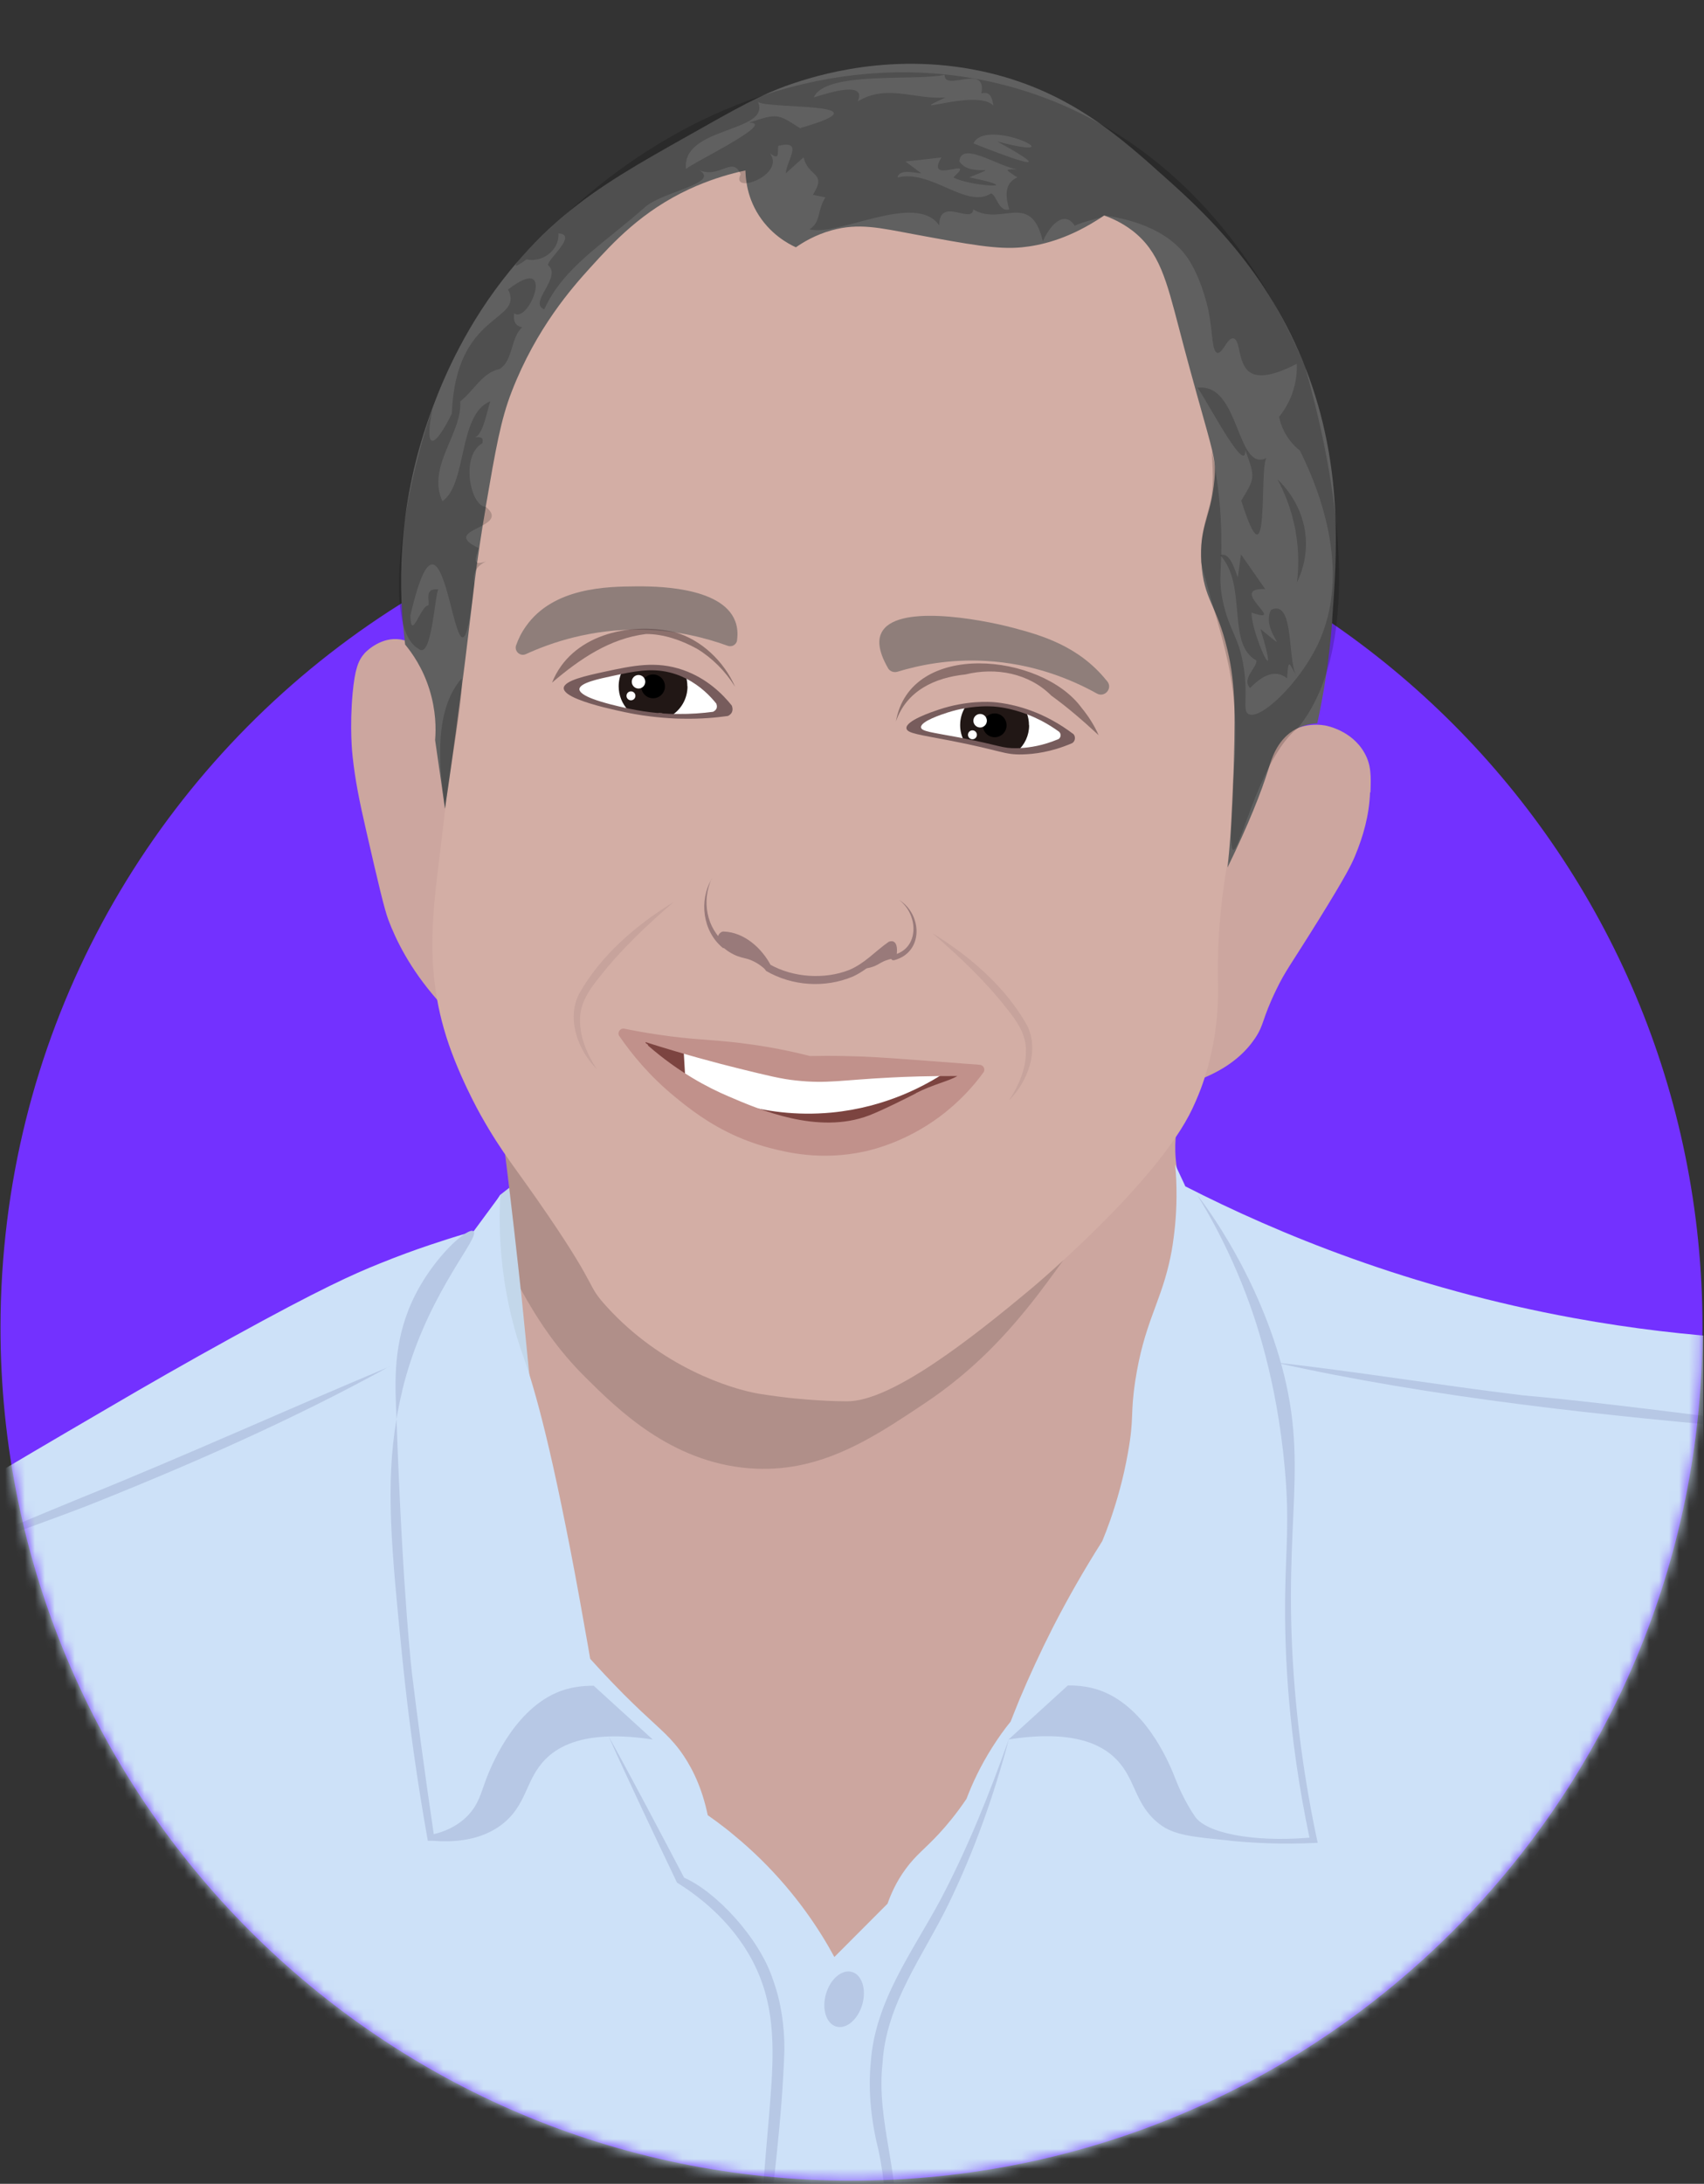 <svg width="171" height="219" viewBox="0 0 171 219" fill="none" xmlns="http://www.w3.org/2000/svg">
<rect x="0" y="0" width="171" height="219" fill="#333333" stroke="none"/>
<g clip-path="url(#clip0_305_2547)">
<path d="M170.85 133.132C170.85 180.378 132.613 218.682 85.45 218.682C38.287 218.682 0.05 180.378 0.05 133.132C0.05 129.509 0.28 125.927 0.714 122.427C4.113 95.072 20.408 71.734 43.312 58.708C55.746 51.625 70.117 47.568 85.45 47.568C132.613 47.568 170.85 85.873 170.85 133.119V133.132Z" fill="#7331FF"/>
<mask id="mask0_305_2547" style="mask-type:luminance" maskUnits="userSpaceOnUse" x="0" y="0" width="171" height="219">
<path d="M170.85 133.133C170.85 180.379 132.613 218.683 85.45 218.683C38.287 218.683 0.05 180.379 0.05 133.133C0.05 118.234 6.768 95.764 20.909 77.108C23.957 73.091 26.801 69.984 28.86 67.867C32.097 21.069 73.111 -6.272 102.679 1.232C126.192 7.202 145.765 36.049 143.462 70.35C146.347 73.173 150.207 77.352 154.095 82.901C167.68 102.318 170.85 123.214 170.85 133.133Z" fill="white"/>
</mask>
<g mask="url(#mask0_305_2547)">
<path d="M80.411 154.761C77.526 158.75 65.688 158.858 56.735 152.942C56.315 152.671 55.895 152.373 55.489 152.06C55.069 151.748 54.663 151.423 54.256 151.07C52.373 149.469 50.694 147.542 49.367 145.263C45.168 138.071 45.276 128.872 49.488 121.056C49.705 120.649 49.935 120.242 50.179 119.835C50.477 119.604 50.789 119.36 51.087 119.129C51.276 118.98 51.466 118.831 51.656 118.682C52.861 117.745 54.066 116.823 55.258 115.886C55.353 115.819 55.448 115.737 55.543 115.656C55.814 115.452 56.098 115.235 56.369 115.018C57.547 116.321 58.672 117.596 59.755 118.817C60.067 119.184 60.378 119.536 60.69 119.889C60.73 119.943 60.785 119.984 60.812 120.038C63.399 122.996 65.674 125.724 67.679 128.22C71.323 132.752 74.086 136.565 76.117 139.767C77.932 142.617 79.178 144.991 79.991 146.972C81.617 150.975 81.413 153.336 80.384 154.761H80.411Z" fill="#C3D7EA"/>
<path d="M118.147 118.126C118.187 119.279 118.201 120.514 118.201 121.816C118.201 126.403 117.903 131.898 116.982 138.004C114.706 153.201 109.83 163.974 108.72 166.349C108.286 167.258 107.853 168.153 107.406 169.035C106.512 170.799 105.577 172.495 104.615 174.123C97.234 186.702 88.443 195.087 82.605 199.917C76.957 194.463 70.781 187.692 64.767 179.429C63.466 177.651 62.234 175.874 61.069 174.137C59.945 172.454 58.875 170.786 57.872 169.157C56.924 167.61 56.03 166.091 55.191 164.598C54.92 160.148 54.608 155.643 54.256 151.07C54.012 147.909 53.741 144.707 53.457 141.491C53.349 140.27 53.24 139.062 53.118 137.854C52.888 135.521 52.658 133.2 52.427 130.907C52.373 130.351 52.319 129.808 52.251 129.252C52.184 128.628 52.116 128.004 52.048 127.393C51.75 124.611 51.425 121.857 51.1 119.116C51.019 118.438 50.938 117.773 50.856 117.108C50.585 114.91 50.315 112.725 50.03 110.554C50.017 110.392 49.989 110.242 49.976 110.093C50.558 110.799 52.455 113.037 55.583 115.656C56.802 116.674 58.211 117.759 59.796 118.831C60.243 119.13 60.69 119.428 61.164 119.727C64.13 121.586 67.665 123.35 71.702 124.625C72.189 124.774 72.677 124.924 73.178 125.073C73.49 125.168 73.801 125.236 74.113 125.331C74.221 125.358 74.329 125.385 74.438 125.412C74.803 125.507 75.183 125.588 75.562 125.67C77.174 126.023 78.853 126.294 80.601 126.47C81.955 126.606 83.364 126.674 84.799 126.687C95.92 126.715 104.602 122.59 110.386 118.641C114.774 115.656 117.483 112.766 118.309 111.857C118.16 112.508 118.025 113.295 117.971 114.191C117.943 114.598 117.93 115.018 117.943 115.453C117.957 116.009 118.011 116.538 118.079 116.999C118.092 117.122 118.106 117.23 118.133 117.339C118.133 117.596 118.147 117.854 118.16 118.126H118.147Z" fill="#CCA69F"/>
<path d="M137.489 79.468C137.394 81.802 136.811 83.837 135.972 85.859C135.633 86.659 135.172 87.664 132.328 92.25C129.375 96.999 129.023 97.297 128.075 99.251C126.612 102.263 126.897 102.698 125.948 104.122C125.095 105.384 123.632 106.89 120.91 108.044C120.084 108.396 119.135 108.722 118.052 108.993C119.908 100.106 121.75 91.205 123.605 82.317C123.781 81.463 123.957 80.608 124.133 79.753C124.215 79.495 124.364 79.047 124.608 78.491C125.271 76.931 126.68 74.543 129.308 73.362C129.578 73.24 129.931 73.091 130.351 72.955C131.041 72.738 131.935 72.575 132.965 72.752C133.127 72.779 135.647 73.24 136.92 75.493C137.624 76.727 137.583 77.881 137.529 79.454L137.489 79.468Z" fill="#CCA69F"/>
<path d="M46.129 102.575C45.289 101.788 44.531 101.001 43.854 100.242C41.131 97.134 39.736 94.271 38.964 92.222C38.571 91.164 37.962 88.6 36.783 83.457C36.025 80.174 35.645 78.233 35.388 75.886C35.347 75.56 35.077 72.928 35.388 69.509C35.618 67.08 35.957 66.225 36.58 65.519C36.621 65.465 37.068 64.99 37.786 64.597C38.409 64.258 39.221 63.986 40.156 64.122C40.224 64.122 40.291 64.149 40.359 64.163C40.454 64.176 40.535 64.203 40.63 64.23C41.185 64.393 41.632 64.692 42.012 65.017C42.282 65.248 42.526 65.492 42.743 65.709C43.678 66.673 44.124 67.69 44.328 68.301C44.49 68.898 44.653 69.495 44.815 70.092C45.032 70.865 45.249 71.653 45.465 72.426C45.56 72.765 45.655 73.104 45.75 73.444C45.804 73.647 45.872 73.851 45.926 74.068C45.994 83.552 46.062 93.05 46.129 102.535V102.575Z" fill="#CCA69F"/>
<path opacity="0.14" d="M110.386 118.627C110.386 119.346 110.399 120.079 110.399 120.839C109.681 122.101 108.828 123.403 107.771 124.896C106.579 126.551 105.401 128.207 104.155 129.835C101.162 133.702 97.748 137.42 92.832 140.703C88.768 143.417 84.772 146.09 80.018 146.986C78.501 147.271 76.889 147.379 75.183 147.243C67.3 146.619 61.949 141.3 58.712 138.085C56.03 135.425 54.026 132.508 52.251 129.265C52.184 128.641 52.116 128.017 52.048 127.406C51.75 124.624 51.425 121.87 51.1 119.129C51.019 118.451 50.938 117.786 50.856 117.121C50.585 114.923 50.315 112.738 50.03 110.567C51.114 111.884 52.874 113.824 55.285 115.9C56.83 117.23 58.645 118.614 60.717 119.916C60.771 119.957 60.839 119.998 60.907 120.025C63.968 121.924 67.57 123.607 71.688 124.638C72.189 124.76 72.69 124.882 73.219 124.977C73.49 125.032 73.774 125.099 74.058 125.14C74.248 125.181 74.451 125.208 74.641 125.249C74.925 125.303 75.223 125.344 75.521 125.371C77.052 125.588 78.637 125.696 80.275 125.71C80.452 125.71 80.628 125.71 80.804 125.71C98.114 125.506 108.787 112.955 110.48 110.893C110.277 111.856 110.115 113.078 110.155 114.489C110.169 115.181 110.237 115.818 110.318 116.388C110.345 117.107 110.372 117.854 110.372 118.641L110.386 118.627Z" fill="black"/>
<path d="M125.705 67.379C125.529 71.802 125.095 75.344 124.58 78.519C124.174 81.002 123.741 83.254 123.334 85.52C122.671 89.36 122.142 93.241 122.224 98.329C122.251 99.767 122.346 103.539 120.896 108.058C120.774 108.438 120.639 108.831 120.49 109.224C120.49 109.224 120.124 110.201 119.664 111.165C116.156 118.614 103.6 129.13 103.6 129.13C97.437 134.286 89.445 140.554 84.989 140.527C82.24 140.527 79.138 140.175 79.138 140.175C79.138 140.175 77.472 139.985 76.158 139.767C73.286 139.279 66.379 137.081 60.866 131.016C58.766 128.709 60.189 129.496 55.001 121.884C51.655 116.972 50.49 115.819 48.242 111.83C48.242 111.83 45.75 107.447 44.544 103.159C44.26 102.155 44.03 101.178 43.867 100.228C43.691 99.238 43.569 98.261 43.488 97.311C43.23 94.136 43.488 91.083 43.908 87.528C44.138 85.561 44.422 83.458 44.68 81.083C44.951 78.654 45.249 75.764 45.479 72.454C45.574 71.287 45.642 70.065 45.723 68.803C45.818 67.175 45.899 65.479 45.953 63.688C46.007 62.345 46.034 60.947 46.061 59.509C45.98 58.532 45.479 50.527 47.633 41.571C47.971 40.201 48.364 38.803 48.825 37.406C49.908 34.19 51.371 30.974 53.376 28.03C54.364 26.578 55.475 25.18 56.735 23.891C58.197 22.399 59.85 21.028 61.719 19.848C64.076 18.355 66.487 17.338 68.884 16.632C69.209 16.537 69.534 16.442 69.859 16.361C72.65 15.642 75.426 15.329 78.081 15.18C78.555 15.153 79.043 15.126 79.517 15.112C80.885 15.058 82.212 15.058 83.499 15.031C86.574 15.004 91.22 14.95 96.34 15.682C97.64 15.872 98.981 16.103 100.322 16.415C106.349 17.758 112.607 20.404 117.442 25.506C122.467 30.811 124.675 37.392 125.542 44.963C125.556 45.126 125.583 45.289 125.596 45.465C125.65 45.995 125.705 46.524 125.745 47.053C125.813 47.853 125.867 48.654 125.908 49.482C126.192 55.031 125.962 61.029 125.718 67.365L125.705 67.379Z" fill="#D3AEA5"/>
<path d="M220.031 230.474C219.692 233.201 219.326 235.48 219.042 237.136C219.042 237.136 219.042 237.149 219.042 237.163C219.015 237.299 218.988 237.434 218.974 237.57C180.412 240.596 139.358 242.536 96.042 242.916C41.361 243.391 -9.878 241.288 -57.217 237.584C-57.705 234.883 -58.193 232.17 -58.68 229.47C-58.775 228.913 -58.883 228.357 -58.978 227.801C-58.883 227.597 -58.788 227.394 -58.694 227.163C-57.583 224.734 -55.904 221.03 -53.953 216.539C-52.937 214.205 -52.016 212.047 -51.176 210.039C-46.192 198.126 -43.93 191.491 -40.273 183.784C-39.487 182.129 -38.634 180.419 -37.686 178.601C-36.318 175.996 -34.381 172.481 -31.794 168.356C-30.71 166.633 -29.532 164.801 -28.218 162.888C-27.459 162.101 -26.498 161.165 -25.292 160.147C-25.049 159.93 -24.791 159.727 -24.52 159.51C-24.412 159.415 -24.303 159.333 -24.195 159.252C-22.976 158.288 -21.554 157.298 -19.929 156.362C-14.782 153.39 -11.937 153.404 -5.72 150.731C-3.472 149.767 -3.621 149.659 6.7 143.621C8.109 142.793 9.477 141.993 10.859 141.192C14.773 138.899 18.701 136.646 23.266 134.136C32.138 129.252 35.429 127.786 38.057 126.728C39.899 125.982 41.605 125.357 43.149 124.842C44.477 124.394 45.682 124.014 46.712 123.716C46.996 123.634 47.267 123.553 47.524 123.485C48.418 122.277 49.312 121.056 50.206 119.848C50.206 119.957 50.206 120.079 50.193 120.188C50.084 122.399 50.139 125.1 50.572 128.152C51.181 132.359 52.279 135.385 52.604 136.267C52.766 136.741 52.942 137.271 53.132 137.868C53.335 138.533 53.565 139.292 53.796 140.134C54.622 143.092 55.597 147.189 56.748 152.942C57.371 156.009 58.035 159.55 58.753 163.648C58.916 164.516 59.065 165.426 59.227 166.348C59.959 167.162 61.096 168.397 62.545 169.862C65.254 172.576 66.514 173.485 67.665 174.829C67.869 175.059 68.058 175.304 68.261 175.575C69.169 176.823 70.28 178.75 70.93 181.613C70.957 181.749 70.998 181.884 71.025 182.034C71.607 182.441 72.203 182.875 72.826 183.363C73.083 183.567 73.368 183.784 73.625 184.015C74.519 184.747 75.44 185.561 76.361 186.47C79.869 189.917 82.213 193.445 83.73 196.253C84.664 195.317 85.585 194.395 86.506 193.472L89.066 190.907C89.364 190.066 89.892 188.764 90.908 187.393C91.938 185.996 92.75 185.48 94.227 183.892C94.918 183.146 95.92 181.979 96.99 180.392C97.572 178.845 98.399 177.081 99.577 175.222C100.186 174.259 100.81 173.39 101.419 172.644C101.703 171.911 102.015 171.152 102.327 170.378C103.288 168.099 104.385 165.71 105.645 163.227C107.23 160.134 108.855 157.339 110.44 154.828C110.494 154.733 110.562 154.638 110.616 154.544C110.873 153.919 111.158 153.187 111.442 152.373C112.065 150.568 112.729 148.315 113.189 145.697C113.84 142.101 113.406 141.925 113.921 138.505C114.788 132.847 116.345 130.866 117.307 126.741C117.497 125.954 117.659 125.086 117.781 124.095C117.984 122.589 118.133 120.649 118.038 118.329C118.011 117.827 117.984 117.325 117.93 116.782C117.971 116.863 117.998 116.931 118.038 117.013C118.309 117.596 118.58 118.166 118.851 118.749C118.878 118.817 118.919 118.885 118.946 118.967C128.265 123.729 141.457 129.17 157.955 132.182C169.712 134.326 180.155 134.693 188.593 134.381C194.892 152.318 197.763 159.048 198.671 159.618C198.671 159.618 198.765 159.686 198.887 159.754C199.646 160.147 200.621 160.744 201.583 161.694C202.151 162.25 202.598 162.848 202.883 163.227C203.533 164.096 204.007 164.869 204.332 165.439C204.468 165.643 204.617 165.846 204.752 166.063C206.987 169.36 209.682 173.716 212.31 179.048C213.353 181.165 214.396 183.431 215.398 185.86C215.398 185.86 216.739 189.13 217.891 192.509C218.04 192.943 218.175 193.377 218.31 193.811C222.144 205.874 221.195 220.881 219.99 230.474H220.031Z" fill="#CDE1F8"/>
<path opacity="0.56" d="M73.977 64.19C73.909 64.651 73.449 64.922 73.016 64.76C70.93 64 67.99 63.213 64.415 63.145C59.362 63.05 55.313 64.434 52.766 65.601C52.197 65.859 51.588 65.302 51.791 64.719C51.994 64.135 52.319 63.444 52.78 62.806C55.543 58.871 61.029 58.83 63.71 58.803C65.458 58.789 72.406 58.735 73.774 62.277C74.031 62.941 74.045 63.606 73.964 64.19H73.977Z" fill="#595959"/>
<path opacity="0.56" d="M89.107 66.998C89.296 67.324 89.689 67.473 90.055 67.365C92.195 66.713 95.243 66.076 98.9 66.279C103.654 66.537 107.46 68.097 110.074 69.549C110.86 69.983 111.686 69.034 111.117 68.328C111.09 68.287 111.063 68.247 111.022 68.219C108.218 64.746 104.412 63.688 101.703 62.968C98.168 62.032 89.838 60.553 88.443 63.484C88.159 64.067 88.023 65.112 89.12 67.012L89.107 66.998Z" fill="#595959"/>
<path d="M71.417 88.111C70.401 90.323 70.889 93.091 72.812 94.597L72.42 94.923C72.271 94.638 72.081 94.407 72.067 93.946C72.054 93.661 72.42 93.389 72.609 93.417C74.695 93.484 76.456 95.086 77.377 96.85L77.228 96.7C79.612 98.057 82.768 98.234 85.219 97.27C86.818 96.592 87.779 95.425 89.202 94.434C90.177 94.109 90.068 95.506 89.919 96.076L89.594 95.778C92.303 95.181 92.195 91.707 90.217 90.242C92.561 91.68 92.723 95.493 89.73 96.293C89.147 96.361 89.54 95.533 89.459 95.235C89.459 95.113 89.432 95.004 89.405 94.963C89.35 94.963 89.527 95.004 89.445 95.004C88.308 96.008 87.007 97.297 85.544 97.949C82.768 99.102 79.476 98.885 76.876 97.365C75.995 95.873 74.763 94.502 73.029 94.068C72.907 94.041 72.772 94.014 72.691 94.027C72.596 94.068 72.663 94 72.636 94.027C72.623 94.163 72.745 94.461 72.88 94.692C73.043 94.936 72.691 95.221 72.487 95.018C70.51 93.349 70.13 90.309 71.431 88.125L71.417 88.111Z" fill="#997A7A"/>
<path d="M40.359 139.51C40.129 140.459 39.939 141.382 39.79 142.305C39.777 141.857 39.763 141.409 39.736 140.948C39.628 137.949 39.547 134.001 41.7 129.795C43.014 127.23 44.897 125.086 46.183 124.069C46.373 123.919 46.536 123.797 46.698 123.702C47.091 123.458 47.375 123.363 47.511 123.472C47.551 123.499 47.579 123.553 47.579 123.621C47.687 124.706 42.526 130.405 40.346 139.523L40.359 139.51Z" fill="#B7C8E5"/>
<path d="M65.525 174.449C63.805 174.177 62.342 174.096 61.083 174.137C57.724 174.245 55.854 175.29 54.73 176.43C52.698 178.492 52.915 180.962 50.409 182.929C48.229 184.625 45.465 184.761 43.407 184.598H42.933C41.903 178.845 41.023 172.725 40.373 166.253C39.262 155.208 38.68 148.885 39.79 142.318C40.44 160.514 41.361 167.963 41.361 167.963C41.849 171.952 42.567 177.42 43.529 183.933C44.45 183.716 45.723 183.255 46.806 182.21C48.026 181.029 48.269 179.781 48.784 178.424C49.19 177.366 51.371 171.721 55.8 169.767C56.288 169.55 56.979 169.306 57.886 169.17C58.387 169.089 58.956 169.048 59.579 169.048C61.557 170.853 63.534 172.658 65.525 174.462V174.449Z" fill="#B7C8E5"/>
<path d="M123.348 184.584C125.515 184.802 128.549 184.992 132.233 184.802C131.434 181.111 130.337 175.222 129.822 167.895C128.712 152.006 131.543 146.782 128.346 135.995C125.529 126.511 120.178 119.862 120.151 119.862C120.138 119.862 122.766 123.824 125.041 129.794C125.854 131.925 128.116 138.207 128.928 147.216C129.416 152.576 129.037 155.181 128.969 159.903C128.888 165.724 129.253 174.001 131.407 184.286C125.678 184.761 121.059 183.811 119.935 182.183C119.799 181.993 118.783 180.527 117.957 178.397C117.551 177.339 115.37 171.694 110.941 169.74C110.182 169.401 108.936 168.994 107.162 169.021C105.184 170.826 103.207 172.63 101.216 174.435C107.501 173.458 110.467 174.842 112.011 176.416C114.029 178.465 113.826 180.948 116.332 182.902C117.808 184.055 119.704 184.205 123.334 184.571L123.348 184.584Z" fill="#B7C8E5"/>
<path d="M72.542 71.232C72.433 71.449 72.23 71.531 72.176 71.558C71.065 71.707 69.751 71.816 68.289 71.802C68.126 71.802 67.801 71.802 67.354 71.775C67.219 71.775 67.083 71.761 66.934 71.748C66.46 71.721 64.848 71.598 63.033 71.219C61.719 70.934 57.48 70.038 57.507 69.061C57.52 68.383 59.593 67.935 61.151 67.596C61.597 67.501 62.017 67.406 62.424 67.324C64.428 66.931 66.176 66.741 68.167 67.433C68.383 67.514 68.6 67.596 68.79 67.691C70.591 68.478 71.81 69.712 72.528 70.621C72.542 70.662 72.677 70.947 72.528 71.232H72.542Z" fill="white"/>
<path d="M106.498 74.339C104.697 75.099 103.193 75.289 102.164 75.302H102.11C100.647 75.33 100.39 75.017 96.705 74.258C96.462 74.203 96.204 74.163 95.92 74.095C93.197 73.566 92.073 73.457 92.032 73.009C91.978 72.358 94.254 71.585 94.85 71.381C95.568 71.137 96.245 70.974 96.868 70.879C98.331 70.635 99.414 70.703 99.712 70.73C100.092 70.757 101.378 70.879 103.017 71.503C103.532 71.693 104.101 71.951 104.67 72.249C105.415 72.643 106.038 73.077 106.566 73.471C106.85 73.688 106.796 74.176 106.471 74.326L106.498 74.339Z" fill="white"/>
<path d="M68.993 68.83C68.993 70.065 68.343 71.164 67.354 71.775C67.218 71.775 67.083 71.761 66.934 71.748C66.46 71.721 64.848 71.598 63.033 71.219C62.45 70.594 62.085 69.753 62.085 68.83C62.085 68.288 62.207 67.786 62.423 67.324C64.428 66.931 66.175 66.741 68.166 67.433C68.383 67.514 68.6 67.596 68.79 67.691C68.911 68.043 68.979 68.423 68.979 68.83H68.993Z" fill="#211715"/>
<path d="M65.539 70.025C66.197 70.025 66.731 69.49 66.731 68.831C66.731 68.171 66.197 67.636 65.539 67.636C64.881 67.636 64.347 68.171 64.347 68.831C64.347 69.49 64.881 70.025 65.539 70.025Z" fill="black"/>
<path d="M64.077 69.048C64.451 69.048 64.754 68.744 64.754 68.369C64.754 67.995 64.451 67.691 64.077 67.691C63.702 67.691 63.399 67.995 63.399 68.369C63.399 68.744 63.702 69.048 64.077 69.048Z" fill="white"/>
<path d="M63.318 70.228C63.565 70.228 63.765 70.028 63.765 69.78C63.765 69.533 63.565 69.332 63.318 69.332C63.071 69.332 62.87 69.533 62.87 69.78C62.87 70.028 63.071 70.228 63.318 70.228Z" fill="white"/>
<path d="M103.275 72.738C103.275 73.756 102.828 74.678 102.123 75.302C100.66 75.33 100.403 75.017 96.719 74.258C96.489 73.796 96.353 73.281 96.353 72.724C96.353 72.046 96.543 71.408 96.881 70.879C98.344 70.635 99.428 70.703 99.726 70.73C100.105 70.757 101.392 70.879 103.031 71.503C103.18 71.883 103.261 72.29 103.261 72.724L103.275 72.738Z" fill="#211715"/>
<path d="M99.82 73.932C100.479 73.932 101.012 73.397 101.012 72.738C101.012 72.079 100.479 71.544 99.82 71.544C99.162 71.544 98.629 72.079 98.629 72.738C98.629 73.397 99.162 73.932 99.82 73.932Z" fill="black"/>
<path d="M98.358 72.955C98.732 72.955 99.036 72.651 99.036 72.277C99.036 71.902 98.732 71.598 98.358 71.598C97.984 71.598 97.68 71.902 97.68 72.277C97.68 72.651 97.984 72.955 98.358 72.955Z" fill="white"/>
<path d="M97.586 74.136C97.833 74.136 98.033 73.935 98.033 73.688C98.033 73.441 97.833 73.24 97.586 73.24C97.339 73.24 97.139 73.441 97.139 73.688C97.139 73.935 97.339 74.136 97.586 74.136Z" fill="white"/>
<path d="M66.094 71.476L66.243 71.68C66.311 71.68 66.379 71.68 66.433 71.693V71.503C66.338 71.503 66.216 71.49 66.094 71.476ZM73.449 70.77C72.542 69.631 70.957 68.03 68.546 67.188C65.85 66.252 63.548 66.741 60.663 67.365C58.916 67.745 56.599 68.233 56.572 69.007C56.572 69.4 57.155 69.78 57.995 70.119C59.511 70.743 61.841 71.232 62.789 71.435C62.816 71.435 62.843 71.435 62.871 71.449C63.426 71.571 63.954 71.653 64.455 71.734C64.74 71.775 65.011 71.815 65.254 71.842C66.162 71.951 66.866 72.005 67.151 72.019C67.882 72.073 68.438 72.073 68.668 72.073C70.32 72.1 71.783 71.978 73.029 71.802C73.083 71.788 73.314 71.68 73.436 71.449C73.598 71.123 73.449 70.798 73.436 70.757L73.449 70.77ZM71.891 71.083C71.783 71.272 71.607 71.354 71.553 71.381C70.537 71.517 69.345 71.612 68.004 71.598C67.923 71.598 67.787 71.598 67.625 71.598C67.394 71.598 67.11 71.585 66.772 71.558C66.69 71.558 66.582 71.558 66.446 71.53C66.352 71.53 66.23 71.517 66.094 71.503C65.986 71.503 65.864 71.49 65.742 71.476C65.078 71.408 64.171 71.286 63.209 71.083C63.101 71.055 62.965 71.028 62.816 71.001C61.95 70.811 60.487 70.472 59.43 70.065C58.685 69.78 58.144 69.441 58.144 69.115C58.157 68.491 60.053 68.084 61.475 67.785C61.76 67.731 62.031 67.663 62.302 67.609C64.279 67.202 65.959 66.971 67.882 67.636C68.234 67.758 68.573 67.907 68.885 68.07C70.293 68.79 71.268 69.794 71.878 70.553C71.891 70.581 72.013 70.852 71.878 71.11L71.891 71.083Z" fill="#775C5C"/>
<path d="M107.65 73.566C107.054 73.118 106.336 72.63 105.469 72.168C102.719 70.689 100.349 70.472 99.78 70.418C99.306 70.377 97.004 70.228 94.2 71.164C93.509 71.395 90.881 72.277 90.963 73.037C91.017 73.552 92.29 73.674 95.432 74.285C100.579 75.289 100.742 75.696 102.584 75.656C103.762 75.628 105.483 75.425 107.555 74.543C107.921 74.38 107.988 73.81 107.663 73.566H107.65ZM106.146 74.149C104.643 74.773 103.37 74.963 102.408 75.018C102.272 75.018 102.151 75.031 102.029 75.031C100.566 75.058 100.376 74.76 96.624 74.027C96.462 74 96.299 73.959 96.123 73.932C93.522 73.444 92.466 73.349 92.425 72.942C92.371 72.331 94.525 71.639 95.107 71.449C95.717 71.259 96.299 71.11 96.827 71.029C98.331 70.757 99.442 70.839 99.74 70.852C100.119 70.879 101.433 71.001 103.112 71.653C103.546 71.816 103.993 72.019 104.453 72.25C105.157 72.616 105.767 73.01 106.255 73.362C106.525 73.566 106.485 74.014 106.16 74.149H106.146Z" fill="#775C5C"/>
<path d="M63.399 104.136C64.13 105.059 65.363 106.47 67.11 107.908C68.045 108.668 78.163 116.687 89.378 113.023C91.139 112.454 94.213 111.165 97.383 108.098C96.814 107.935 95.974 107.718 94.918 107.501C89.811 106.483 87.427 107.325 83.012 107.325C81.982 107.325 77.269 106.524 67.882 104.909C65.999 104.584 64.442 104.312 63.399 104.136Z" fill="#7C4440"/>
<path d="M68.586 105.018C68.654 106.171 68.722 107.338 68.79 108.491C70.848 109.631 76.266 112.25 83.445 111.571C88.971 111.042 92.953 108.803 94.931 107.501C91.816 107.365 88.606 107.175 85.328 106.904C79.476 106.429 73.896 105.791 68.6 105.018H68.586Z" fill="white"/>
<path d="M98.331 106.782C96.787 106.66 94.985 106.524 92.953 106.375C88.66 106.049 86.967 105.941 84.705 105.9C83.337 105.873 82.199 105.886 81.413 105.9C81.373 105.9 81.332 105.9 81.291 105.9C78.393 105.167 75.995 104.801 74.302 104.597C71.295 104.231 69.589 104.285 66.053 103.756C64.74 103.566 63.588 103.349 62.654 103.159C62.22 103.078 61.909 103.553 62.153 103.905C63.412 105.737 65.2 107.922 67.719 109.984C69.074 111.097 71.119 112.739 74.045 114.014C74.831 114.353 75.67 114.665 76.591 114.937C76.822 115.005 77.052 115.072 77.282 115.127C78.948 115.561 82.402 116.416 86.736 115.479C87.59 115.289 90.854 114.53 94.267 112.006C96.312 110.486 97.748 108.844 98.683 107.555C98.913 107.243 98.71 106.823 98.331 106.782ZM91.938 109.631C90.935 110.147 88.497 111.368 87.183 111.87C82.063 113.797 76.253 111.3 73.07 109.93C71.092 109.089 68.153 107.569 65.051 104.869C64.956 104.57 64.862 104.801 64.767 104.502C68.614 105.724 71.864 106.592 74.234 107.175C76.998 107.854 78.42 108.207 79.896 108.356C83.011 108.695 84.474 108.302 89.405 108.057C90.922 107.976 93.224 107.895 96.082 107.908C95.134 108.451 93.698 108.722 91.924 109.618L91.938 109.631Z" fill="#C1918B"/>
<g opacity="0.59">
<path d="M55.407 68.437C57.304 63.701 63.074 62.344 67.652 63.376C70.388 64.135 72.663 66.334 73.774 68.885C72.799 67.311 71.471 65.981 69.941 65.058C68.383 64.203 66.622 63.579 64.835 63.579C61.191 64.027 58.198 66.076 55.421 68.437H55.407Z" fill="#5B4545"/>
</g>
<g opacity="0.59">
<path d="M89.906 72.371C91.314 64.122 104.548 65.492 108.543 70.987C109.234 71.829 109.817 72.738 110.25 73.728C108.611 72.209 107.121 70.933 105.496 69.753C103.247 67.5 99.915 66.89 96.881 67.636C93.834 67.948 90.976 69.251 89.906 72.358V72.371Z" fill="#5B4545"/>
</g>
<path d="M133.696 62.196C133.385 66.442 132.748 69.984 132.193 72.535C131.692 72.562 131.014 72.671 130.31 72.983C130.12 73.064 129.944 73.172 129.755 73.281C128.116 74.326 127.587 76.158 127.317 77.04C126.572 79.441 125.326 82.589 123.185 86.999C123.24 86.551 123.28 86.063 123.334 85.52C123.416 84.584 123.497 83.512 123.578 82.345C123.646 81.178 123.714 79.916 123.754 78.546C123.957 72.073 124.052 68.844 123.185 65.208C122.088 60.54 120.788 60.201 120.558 56.375C120.355 52.969 121.316 52.128 121.75 49.088C121.75 49.007 121.777 48.925 121.79 48.83C121.817 48.6 121.845 48.355 121.872 48.111C121.966 47.053 121.939 46.415 121.641 45.153C121.384 44.068 120.937 42.507 120.179 39.807C119.691 38.057 119.068 35.804 118.309 32.887C117.05 28.111 116.359 25.221 113.623 23.118C112.566 22.317 111.537 21.869 110.806 21.612C110.535 21.802 110.277 21.965 110.006 22.127C106.945 24.041 104.345 24.624 102.557 24.8C100.132 25.045 97.315 24.529 91.68 23.484C88.294 22.86 86.195 22.331 83.431 23.104C81.833 23.552 80.628 24.271 79.869 24.8C79.151 24.475 77.215 23.471 75.928 21.232C75.332 20.187 75.047 19.183 74.925 18.369C74.831 17.853 74.817 17.405 74.803 17.093C74.6 17.134 74.37 17.188 74.14 17.243C72.799 17.568 71.079 18.084 69.169 18.966C64.428 21.177 61.611 24.217 59.227 26.849C57.426 28.83 53.823 32.901 51.358 39.251C50.247 42.1 49.746 45.018 48.743 50.825C48.743 50.852 48.743 50.879 48.743 50.906C48.621 51.612 48.513 52.277 48.405 52.915C48.202 54.176 48.039 55.316 47.877 56.456C47.849 56.619 47.836 56.795 47.809 56.972C47.741 57.487 47.673 58.003 47.606 58.518C47.416 60.092 47.226 61.721 46.996 63.647C46.901 64.475 46.793 65.371 46.671 66.32C46.617 66.727 46.563 67.148 46.508 67.596C46.292 69.278 46.034 71.246 45.736 73.485C45.425 75.764 45.073 78.315 44.653 81.097C44.423 79.428 44.179 77.759 43.935 76.09C43.84 75.466 43.759 74.841 43.664 74.217C43.759 73.105 43.759 71.273 43.095 69.143C42.431 66.999 41.361 65.493 40.657 64.638C40.657 64.543 40.63 64.448 40.617 64.339C40.617 64.312 40.617 64.285 40.617 64.258C40.061 59.753 39.668 51.341 43.109 41.72C43.217 41.422 43.339 41.083 43.488 40.676C44.558 37.826 46.834 32.44 51.222 27.093C52.739 25.235 54.527 23.362 56.613 21.612C60.162 18.627 63.941 16.483 69.182 13.538C73.977 10.825 76.361 9.481 79.314 8.464C81.603 7.677 89.716 4.99 99.374 7.338C107.433 9.291 112.363 13.701 116.995 17.853C120.869 21.313 127.262 27.175 131.055 37.012C134.82 46.754 134.17 55.574 133.683 62.182L133.696 62.196Z" fill="#606060"/>
<path d="M72.663 95.086C72.867 95.262 73.192 95.506 73.639 95.723C74.221 96.008 74.614 96.049 75.034 96.171C75.508 96.32 76.185 96.619 76.917 97.338C76.781 97.026 76.578 96.592 76.239 96.13C75.129 94.584 73.232 93.444 72.704 93.865C72.555 93.987 72.447 94.285 72.663 95.072V95.086Z" fill="#997A7A"/>
<path d="M86.804 97.121C86.966 97.107 87.224 97.067 87.522 96.972C88.037 96.809 88.24 96.605 88.687 96.402C88.93 96.293 89.31 96.157 89.811 96.103C89.77 95.194 89.54 94.936 89.364 94.855C88.673 94.57 87.359 96.334 86.804 97.121Z" fill="#997A7A"/>
<g opacity="0.18">
<path d="M46.319 68.043C43.515 71.273 44.043 76.877 44.666 81.11C45.113 77.121 46.563 69.794 46.319 68.043ZM51.628 31.435C53.118 32.453 55.882 25.235 50.992 29.034C52.631 32.358 45.723 31.123 45.344 41.476C43.637 44.95 42.513 45.425 43.393 41.056C40.671 48.613 38.178 62.887 41.998 65.058C43.353 66.28 43.637 59.373 44.003 59.115C42.445 58.912 43.204 60.418 42.973 60.73C42.242 60.649 41.226 64.502 41.185 61.707C45.019 45.167 45.736 75.601 47.606 58.518C47.389 57.474 47.849 56.714 48.811 56.293C47.24 56.795 47.782 56.049 48.026 54.963C43.935 53.023 51.466 52.982 48.743 50.825C47.213 50.784 46.17 45.723 48.405 44.448C48.567 43.769 48.134 43.824 47.606 43.851C48.472 43.783 48.96 40.825 49.204 40.241C45.953 41.544 46.901 48.545 44.395 50.269C42.797 46.754 46.414 43.457 46.183 40.255C47.633 39.102 48.364 37.392 50.152 36.998C51.52 36.103 51.222 33.891 52.401 32.819C51.656 32.697 51.479 32.073 51.601 31.422L51.628 31.435ZM131.069 37.026C116.63 2.426 80.966 -1.075 56.627 21.625C54.879 23.009 49.421 28.477 52.847 26.008C54.31 26.361 56.139 25.18 56.044 23.403C58.062 23.525 54.893 26.021 55.001 26.591C56.45 27.785 52.956 30.39 54.622 31.015C56.532 26.795 60.514 24.502 64.78 20.73C66.568 19.196 72.338 18.369 70.171 17.066C72.298 17.934 73.476 15.574 74.329 17.473C73.219 19.604 78.908 17.555 77.255 15.37C78.257 16.089 78.014 15.465 78.095 14.624C80.682 14.027 78.989 15.954 78.853 17.378L80.641 15.777C81.156 17.853 83.025 17.215 81.576 19.536L82.836 19.793C81.982 21.11 82.402 22.263 81.237 22.996C84.082 23.769 91.897 19.21 94.254 22.602C94.254 19.644 97.559 22.534 97.667 21.001C100.512 22.724 103.437 19.101 104.656 24.203C105.225 22.806 106.742 20.92 107.853 22.643C108.828 22.127 110.291 21.992 110.792 21.598C112.81 21.869 117.28 22.779 119.366 26.157C120.761 28.41 121.303 31.3 121.303 31.3C121.696 33.349 121.614 35.275 122.17 35.384C122.698 35.479 123.158 33.837 123.768 33.932C124.499 34.027 124.188 36.388 125.366 37.283C126.016 37.772 127.317 37.948 130.134 36.483C130.161 37.161 130.12 38.274 129.646 39.549C129.267 40.567 128.752 41.327 128.36 41.802C128.481 42.385 128.766 43.308 129.484 44.217C129.809 44.638 130.147 44.95 130.445 45.18C132.084 48.45 135.85 57.121 132.22 64.678C130.364 68.532 126.504 72.236 125.298 71.612C124.648 71.273 125.271 69.93 124.811 66.945C124.337 63.824 123.362 63.308 122.725 60.337C122.224 57.962 122.63 57.284 122.562 53.729C122.535 51.734 122.346 48.79 121.614 45.153C121.641 46.809 121.912 48.695 121.398 50.621C120.951 52.263 120.409 53.946 120.531 56.374C122.44 64.095 124.797 68.328 123.714 78.546C122.887 94.679 124.973 77.04 130.269 72.983C136.5 65.262 134.712 50.065 131.028 37.026H131.069ZM80.262 12.846C78.068 11.435 78.027 11.327 75.196 12.303C78.163 12.249 68.41 16.849 68.844 16.998C68.302 12.643 77.485 13.321 76.05 10.187C76.686 11.001 89.703 10.16 80.249 12.86L80.262 12.846ZM81.671 9.766C82.795 7.08 91.965 8.152 94.796 7.5C94.741 9.264 99.089 6.279 98.48 9.373C99.401 9.115 99.563 9.834 99.685 10.58C97.951 8.83 90.258 11.883 94.877 9.78C91.748 9.997 88.985 8.396 86.073 10.173C87.048 7.989 82.863 9.413 81.671 9.766ZM102.083 17.799C100.715 18.382 100.931 19.834 101.284 21.001C100.2 21.3 99.997 19.509 99.455 19.4C96.976 20.988 93.468 16.958 90.069 17.799C90.231 16.89 91.897 17.351 92.466 17.392L90.868 16.198L94.471 15.791C92.723 18.694 98.195 15.479 95.676 17.785C97.22 18.681 103.464 19.061 97.274 17.785C100.945 16.279 97.369 17.907 96.272 16.184C96.448 13.918 100.85 17.161 102.421 16.985C100.904 16.985 100.633 16.849 102.083 17.785V17.799ZM100.078 14.19C107.189 18.084 100.457 15.479 97.681 14.38C99.022 11.625 108.462 16.388 100.078 14.19Z" fill="black"/>
</g>
<path opacity="0.18" d="M124.553 50.214C125.908 47.989 126.016 47.935 124.96 45.126C125.095 48.097 120.233 38.45 120.111 38.898C124.445 38.233 124.025 47.446 127.113 45.926C126.314 46.591 127.52 59.59 124.567 50.214H124.553Z" fill="black"/>
<path opacity="0.18" d="M129.172 68.03C127.818 66.944 126.436 67.989 125.447 68.993C124.54 68.043 126.26 66.836 126.07 66.225C123.05 64.57 125.217 58.708 122.454 55.669C123.483 55.316 123.944 57.297 124.215 57.907L124.54 55.601L126.964 59.074C123.009 58.912 129.375 62.724 125.596 61.435C125.542 63.525 128.644 70.16 126.49 63.077C130.093 66.008 126.409 63.254 127.56 61.15C129.985 60.065 129.118 66.415 130.174 67.921C129.308 66.361 129.308 66.008 129.159 68.03H129.172Z" fill="black"/>
<path opacity="0.18" d="M130.147 58.437C130.31 57.175 130.391 55.37 130.012 53.253C129.606 50.987 128.82 49.223 128.197 48.07C128.739 48.586 130.838 50.689 131.041 54.027C131.163 56.062 130.527 57.65 130.134 58.437H130.147Z" fill="black"/>
<g opacity="0.22">
<path d="M67.598 90.459C64.943 92.752 62.383 95.153 60.216 97.908C59.119 99.251 58.13 100.689 58.211 102.399C58.211 104.082 58.929 105.751 59.891 107.216C58.049 105.371 56.816 102.236 58.103 99.685C60.297 95.791 63.832 92.765 67.598 90.459Z" fill="#997A7A"/>
</g>
<g opacity="0.22">
<path d="M93.563 93.58C97.315 95.886 100.864 98.926 103.058 102.806C104.345 105.344 103.112 108.478 101.27 110.337C102.232 108.871 102.95 107.202 102.95 105.52C103.045 103.797 102.042 102.372 100.945 101.029C98.778 98.274 96.218 95.873 93.563 93.58Z" fill="#997A7A"/>
</g>
<path d="M39.086 137.026C29.51 142.318 18.931 146.959 8.759 151.002C4.154 152.78 -2.375 155.005 -6.817 156.959C-11.964 159.089 -16.597 162.196 -21.202 165.29L-21.066 164.91C-18.032 175.412 -14.7 185.643 -12.032 196.281C-10.948 201.722 -11.246 207.231 -11.098 212.631C-11.043 218.058 -10.813 223.486 -10.705 228.927C-11.504 223.839 -11.68 218.018 -12.032 212.672C-12.33 207.231 -12.208 201.789 -13.251 196.525C-15.919 186.24 -19.143 175.439 -21.73 165.113L-21.798 164.869L-21.595 164.747C-12.316 158.478 -1.901 154.354 8.38 150.107C18.633 145.968 29.076 141.233 39.072 137.054L39.086 137.026Z" fill="#B7C8E5"/>
<path d="M61.083 174.136C63.331 178.166 66.473 184.15 68.654 188.302C71.823 189.673 76.212 194.327 77.58 198.56C78.393 200.799 78.718 203.187 78.718 205.521C78.501 212.454 77.539 219.279 76.876 226.172C76.402 230.745 75.86 235.304 75.277 239.863C75.508 235.277 75.779 230.677 76.104 226.091C76.402 221.505 76.754 216.918 77.16 212.346C77.526 207.8 77.986 203.16 76.51 198.94C75.047 194.666 71.796 191.179 67.936 188.791C65.891 184.503 62.992 178.424 61.083 174.136Z" fill="#B7C8E5"/>
<path d="M101.229 174.449C99.726 180.12 97.748 185.683 95.161 190.989C92.642 196.158 88.904 200.962 88.565 206.905C87.888 212.726 90.516 218.479 89.825 224.341C89.513 230.27 88.145 236.037 86.33 241.613C86.994 238.75 87.644 235.901 88.078 232.997C88.999 227.285 89.364 221.355 88.172 215.684C87.454 212.848 87.089 209.781 87.387 206.783C87.82 200.677 91.558 195.751 94.349 190.568C97.071 185.412 99.266 179.971 101.229 174.435V174.449Z" fill="#B7C8E5"/>
<path d="M86.531 201.017C86.966 199.505 86.504 198.043 85.497 197.752C84.491 197.462 83.322 198.452 82.887 199.964C82.452 201.476 82.915 202.937 83.921 203.228C84.927 203.519 86.096 202.529 86.531 201.017Z" fill="#B7C8E5"/>
<path d="M127.777 136.606C135.985 137.515 144.532 138.926 152.726 139.916C159.959 140.554 170.402 141.925 177.717 142.834C184.719 148.356 191.749 153.987 198.914 159.347L199.456 159.754L198.792 159.917C191.41 161.925 182.836 164.435 178.759 171.436C176.362 175.778 178.136 180.717 178.231 185.398C178.367 188.668 178.285 191.925 177.906 195.168C177.513 198.465 176.443 201.518 176.037 204.693C175.089 211.043 174.886 217.515 175.373 223.947C174.181 217.882 174.439 210.921 175.102 204.557C176.24 198.139 177.513 191.979 176.985 185.453C176.403 178.329 174.642 172.359 180.845 166.959C185.83 162.562 192.345 160.731 198.643 159.265L198.521 159.835C191.857 154.353 183.988 148.315 177.676 143.404C161.233 142.02 143.651 140.161 127.791 136.592L127.777 136.606Z" fill="#B7C8E5"/>
</g>
</g>
<defs>
<clipPath id="clip0_305_2547">
<rect width="170.9" height="219.008" fill="white" transform="translate(0.05)"/>
</clipPath>
</defs>
</svg>
